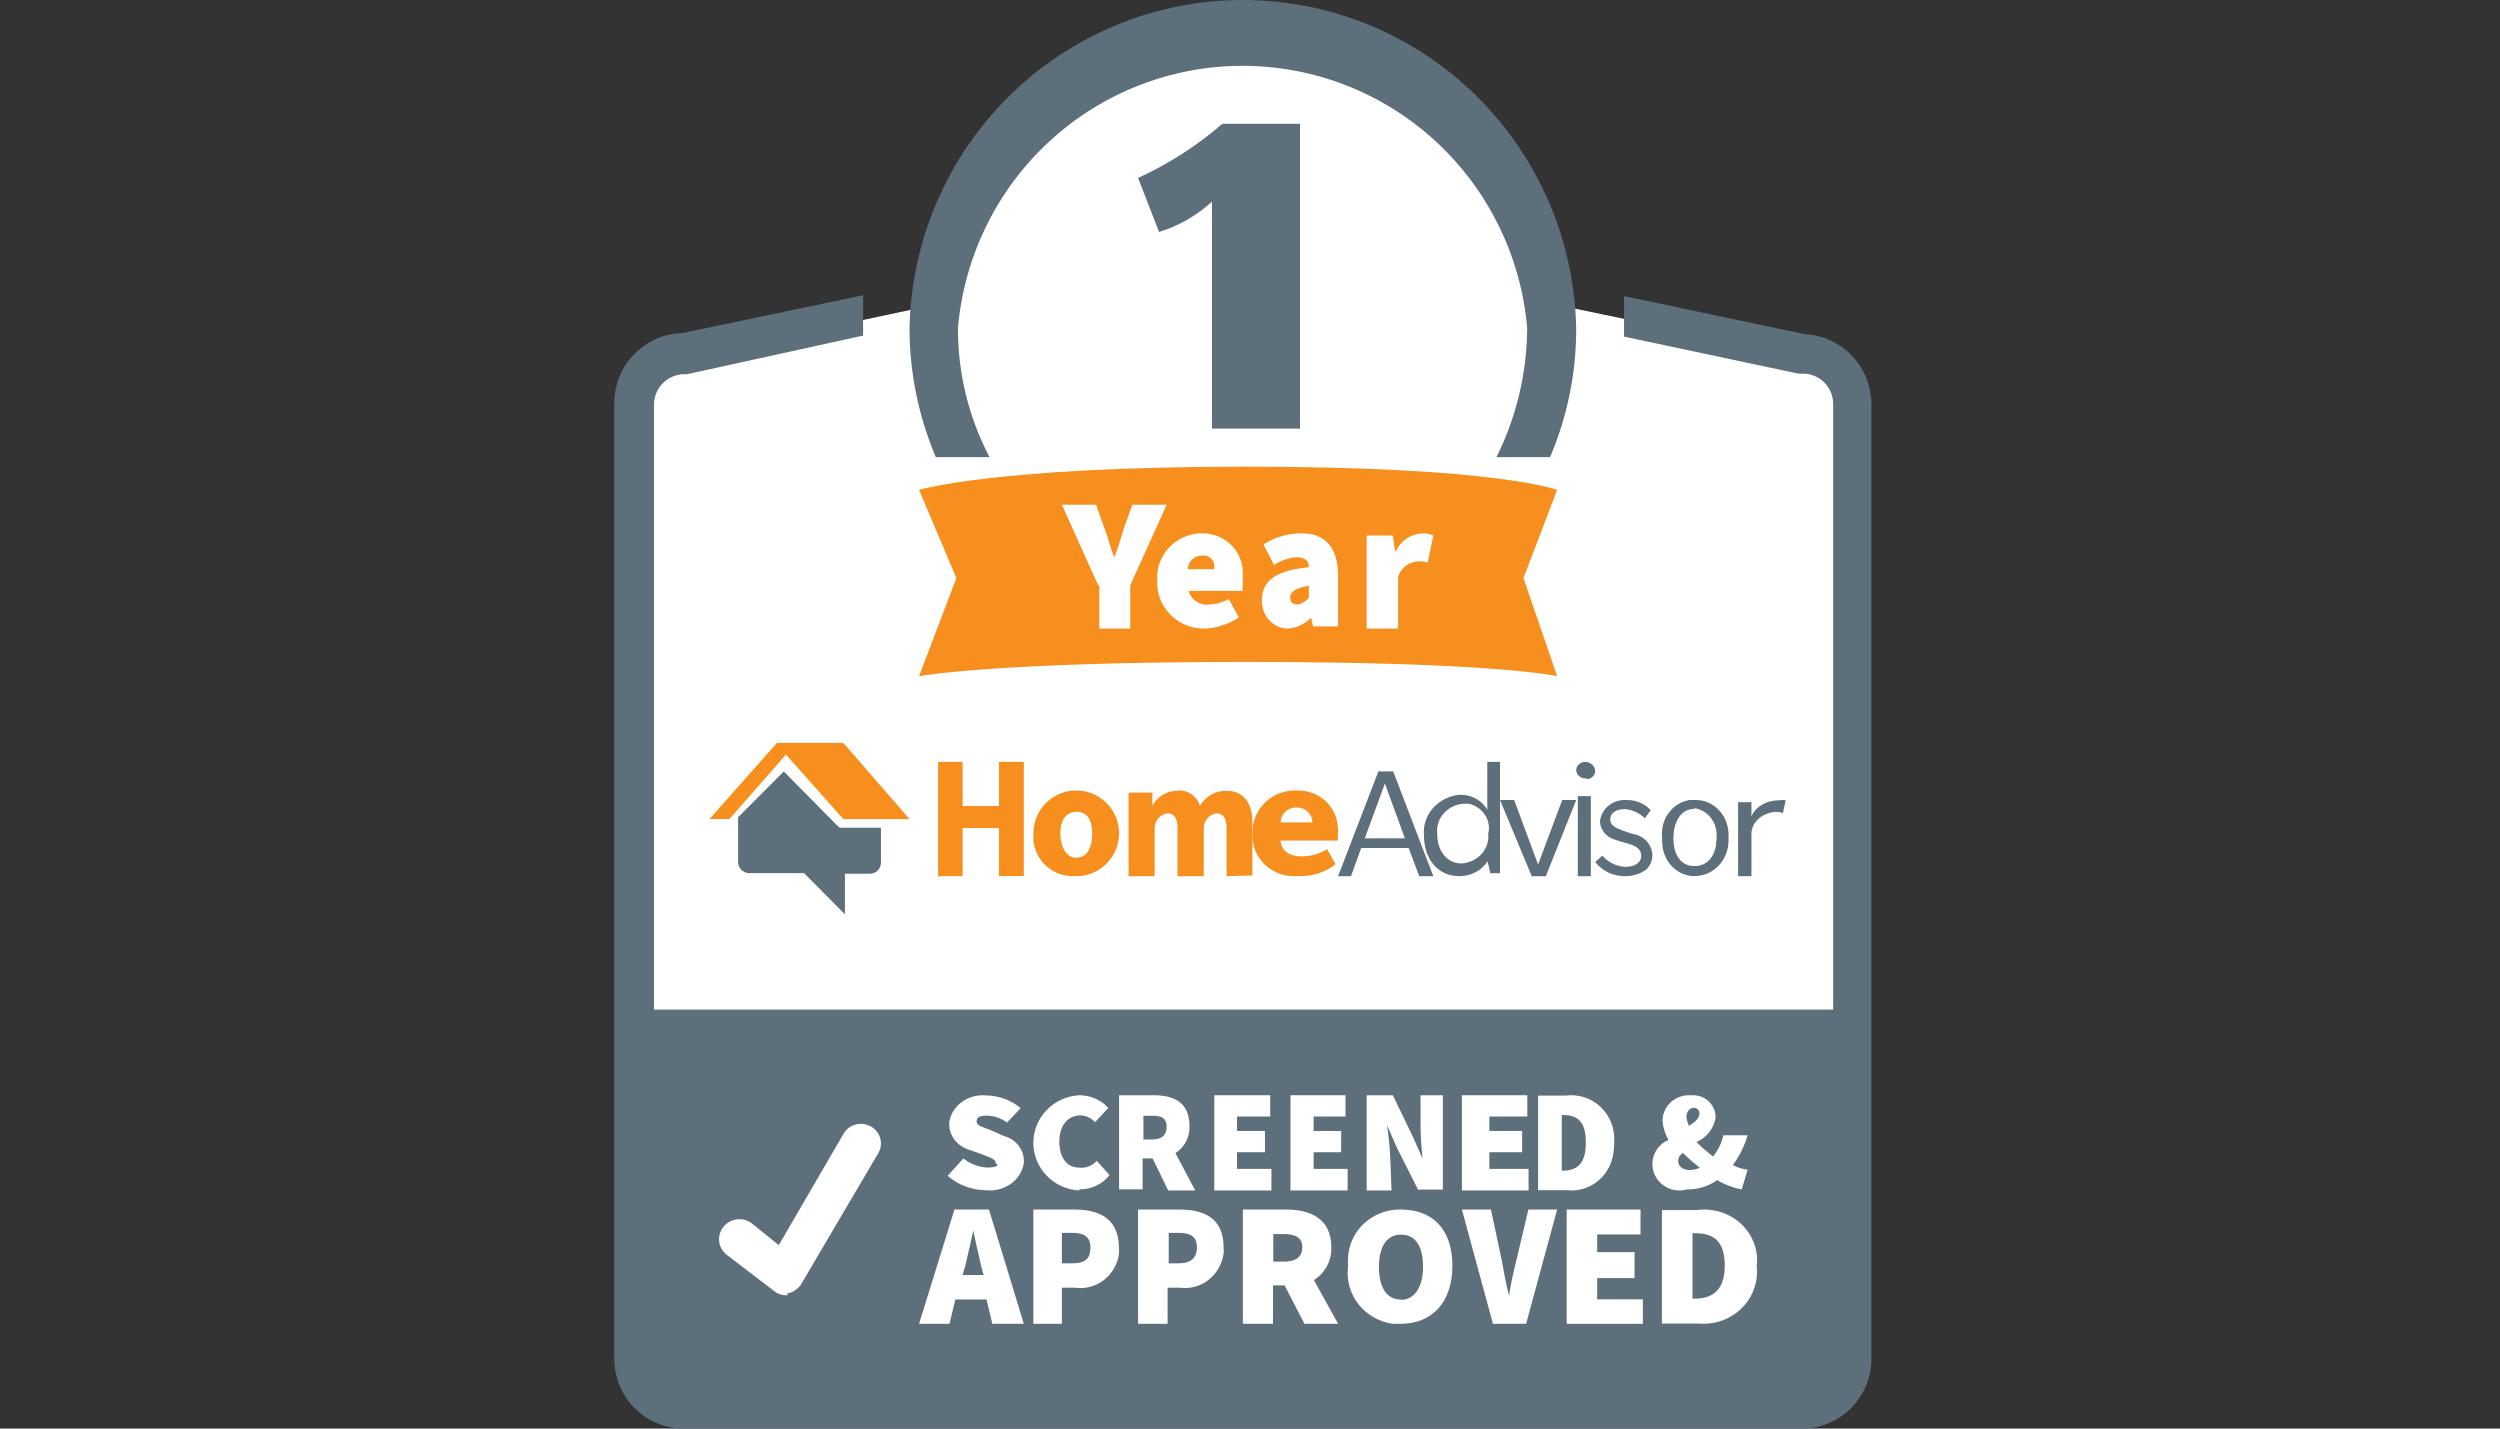 <?xml version="1.0" encoding="UTF-8"?>
<svg xmlns="http://www.w3.org/2000/svg" width="175" height="100" viewBox="0 0 175 100" fill="none">
  <rect x="0" y="0" width="175" height="100" fill="#333333" stroke="none"/>
  <g clip-path="url(#clip0_1_317)">
    <path d="M126.143 24.924L107.992 21.133C107.434 16.066 105.032 11.382 101.244 7.975C97.456 4.569 92.548 2.679 87.457 2.667C82.366 2.654 77.448 4.52 73.644 7.908C69.84 11.296 67.414 15.968 66.831 21.033L47.917 25.054C46.988 25.049 46.092 25.407 45.423 26.053C44.753 26.699 44.362 27.582 44.334 28.513V95.108C44.346 96.043 44.721 96.936 45.378 97.599C46.035 98.263 46.924 98.646 47.857 98.667H126.103C127.044 98.659 127.944 98.281 128.611 97.616C129.278 96.951 129.656 96.05 129.667 95.108V28.513C129.67 27.57 129.301 26.665 128.642 25.993C127.982 25.321 127.084 24.937 126.143 24.924Z" fill="white"></path>
    <path d="M126.324 23.391L113.683 20.727V23.562L125.893 26.155H126.214C126.492 26.155 126.768 26.211 127.025 26.319C127.282 26.426 127.515 26.584 127.711 26.783C127.907 26.982 128.061 27.218 128.166 27.477C128.271 27.737 128.323 28.014 128.321 28.294V70.67H45.779V28.365C45.771 27.801 45.985 27.257 46.374 26.851C46.763 26.444 47.295 26.209 47.856 26.196H48.087L60.417 23.492V20.667L47.736 23.32C46.467 23.357 45.263 23.89 44.378 24.805C43.494 25.721 43 26.947 43 28.224V95.076C42.996 95.719 43.118 96.356 43.359 96.951C43.6 97.547 43.955 98.088 44.404 98.545C44.853 99.003 45.387 99.366 45.976 99.616C46.565 99.865 47.197 99.996 47.836 100H126.093C127.375 100.011 128.61 99.512 129.529 98.613C130.447 97.714 130.976 96.486 131 95.197V28.365C131.014 27.088 130.535 25.855 129.662 24.927C128.79 23.999 127.593 23.448 126.324 23.391Z" fill="#5C6F7A"></path>
    <path d="M109 34.296L106.642 40.465L109 47.333C109 47.333 104.832 46.334 87.206 46.334C69.579 46.334 64.334 47.333 64.334 47.333L66.946 40.465L64.334 34.296C64.334 34.296 69.558 32.667 87.206 32.667C104.853 32.667 109 34.296 109 34.296Z" fill="#F68F1E"></path>
    <path d="M76.874 40.973L74.334 35.333H76.725L77.353 37.099C77.602 37.745 77.751 38.401 78 39.036C78.229 38.401 78.449 37.755 78.628 37.099L79.266 35.333H81.667L79.116 40.973V44H76.954V40.973H76.874Z" fill="white"></path>
    <path d="M81.007 40.609C80.956 39.796 81.236 38.996 81.785 38.383C82.334 37.769 83.109 37.392 83.941 37.334H84.156C84.899 37.326 85.615 37.606 86.147 38.112C86.678 38.619 86.982 39.311 86.993 40.036C87.002 40.16 87.002 40.284 86.993 40.408V41.363H83.198C83.285 41.669 83.482 41.935 83.754 42.11C84.025 42.286 84.352 42.359 84.675 42.318C85.145 42.288 85.602 42.157 86.015 41.936L86.719 43.225C86.022 43.684 85.211 43.952 84.372 43.999C83.507 44.024 82.667 43.714 82.036 43.136C81.406 42.557 81.035 41.759 81.007 40.914C80.998 40.813 80.998 40.71 81.007 40.609ZM84.988 39.845C85.014 39.745 85.02 39.641 85.006 39.539C84.991 39.437 84.956 39.339 84.902 39.251C84.849 39.162 84.778 39.084 84.693 39.023C84.609 38.961 84.513 38.916 84.411 38.89H84.127C83.868 38.89 83.619 38.991 83.436 39.17C83.252 39.349 83.149 39.592 83.149 39.845H84.988Z" fill="white"></path>
    <path d="M88.334 42.008C88.334 40.696 89.247 39.93 91.621 39.709C91.621 39.25 91.348 39.01 90.708 39.01C90.166 39.057 89.643 39.242 89.184 39.547L88.444 38.11C89.268 37.583 90.218 37.314 91.183 37.334C92.708 37.334 93.667 38.292 93.667 40.313V43.847H91.914L91.777 43.234C91.328 43.7 90.728 43.974 90.097 44C89.614 43.983 89.157 43.765 88.827 43.395C88.497 43.026 88.32 42.534 88.334 42.027V42.008ZM91.621 41.845V41.002C90.599 41.165 90.316 41.462 90.316 41.845C90.316 42.228 90.544 42.315 90.909 42.315C91.182 42.232 91.428 42.073 91.621 41.855V41.845Z" fill="white"></path>
    <path d="M95.667 37.485H97.5L97.649 38.572H97.718C97.879 38.222 98.135 37.922 98.456 37.705C98.777 37.487 99.152 37.36 99.541 37.338C99.814 37.317 100.087 37.368 100.334 37.485L99.937 39.376C99.706 39.311 99.465 39.284 99.224 39.297C98.913 39.321 98.616 39.437 98.374 39.632C98.131 39.826 97.954 40.089 97.867 40.385V44H95.667V37.485Z" fill="white"></path>
    <path d="M69.11 81.731C68.492 81.69 67.904 81.467 67.435 81.095L66.334 82.307C67.046 82.934 67.99 83.295 68.978 83.316C69.607 83.388 70.242 83.231 70.745 82.877C71.248 82.524 71.579 82.003 71.667 81.428V81.196C71.655 80.813 71.512 80.443 71.256 80.14C71.001 79.837 70.647 79.616 70.245 79.509L69.463 79.156C68.857 78.903 68.361 78.823 68.361 78.5C68.361 78.177 68.636 78.096 69.077 78.096C69.594 78.106 70.091 78.277 70.488 78.581L71.446 77.571C70.802 77.025 69.965 76.709 69.088 76.682C68.463 76.613 67.834 76.775 67.338 77.131C66.843 77.487 66.521 78.008 66.444 78.581V78.701C66.445 79.097 66.581 79.483 66.835 79.803C67.088 80.125 67.444 80.364 67.854 80.489L68.736 80.802C69.364 81.055 69.705 81.125 69.705 81.448C69.992 81.559 69.727 81.731 69.11 81.731Z" fill="white"></path>
    <path d="M75.549 83.253C75.957 83.263 76.362 83.178 76.731 83.005C77.099 82.831 77.42 82.573 77.667 82.254L76.771 81.255C76.624 81.427 76.435 81.562 76.222 81.646C76.008 81.729 75.777 81.76 75.549 81.734C74.734 81.734 74.154 81.105 74.154 79.905C74.154 78.705 74.816 78.076 75.63 78.076C75.825 78.079 76.017 78.124 76.193 78.207C76.368 78.289 76.524 78.409 76.648 78.556L77.585 77.556C77.329 77.275 77.015 77.051 76.664 76.898C76.313 76.745 75.933 76.666 75.549 76.667C74.68 76.713 73.863 77.085 73.265 77.705C72.667 78.325 72.334 79.146 72.334 80C72.334 80.854 72.667 81.675 73.265 82.295C73.863 82.915 74.68 83.287 75.549 83.333V83.253Z" fill="white"></path>
    <path d="M80.039 81.087H80.68L81.774 83.333H83.667L82.277 80.714C82.591 80.524 82.85 80.247 83.023 79.913C83.197 79.579 83.28 79.2 83.263 78.82C83.263 77.091 82.08 76.667 80.749 76.667H78.334V83.251H79.98V81.087H80.039ZM80.039 78.105H80.68C81.301 78.105 81.666 78.271 81.666 78.861C81.666 79.451 81.33 79.762 80.68 79.762H80.039V78.105Z" fill="white"></path>
    <path d="M89 81.823H86.591V80.656H88.548V79.167H86.591V78.156H88.915V76.667H85V83.333H89V81.823Z" fill="white"></path>
    <path d="M94.334 81.823H91.954V80.656H93.88V79.167H91.954V78.156H94.185V76.667H90.334V83.333H94.334V81.823Z" fill="white"></path>
    <path d="M97.334 81.405C97.306 80.52 97.226 79.638 97.094 78.763L97.75 80.273L99.261 83.271H101V76.667H99.438V78.553C99.436 79.408 99.485 80.262 99.584 81.111L98.917 79.612L97.5 76.667H95.667V83.333H97.407L97.334 81.405Z" fill="white"></path>
    <path d="M107 81.823H104.255V80.656H106.55V79.167H104.255V78.156H106.912V76.667H102.333V83.333H107V81.823Z" fill="white"></path>
    <path d="M112.99 79.993C113.055 79.196 112.815 78.405 112.32 77.788C111.824 77.171 111.113 76.777 110.338 76.69C110.099 76.659 109.857 76.659 109.617 76.69H107.667V83.316H109.698C110.476 83.401 111.254 83.167 111.862 82.665C112.472 82.163 112.862 81.435 112.949 80.639C112.984 80.425 112.997 80.209 112.99 79.993ZM109.323 81.899V78.045C110.338 78.045 111.009 78.399 111.009 79.972C111.009 81.545 110.338 81.951 109.323 81.951V81.899Z" fill="white"></path>
    <path d="M118.044 83.259C118.817 83.277 119.574 83.049 120.204 82.612C120.732 82.927 121.313 83.147 121.92 83.259L122.334 81.874C121.969 81.842 121.616 81.731 121.3 81.551C121.767 80.921 122.116 80.216 122.334 79.468H120.638C120.515 80.01 120.268 80.518 119.915 80.954C119.505 80.644 119.118 80.306 118.758 79.943C119.105 79.791 119.408 79.557 119.641 79.263C119.874 78.968 120.028 78.622 120.091 78.255C120.098 78.053 120.064 77.852 119.991 77.663C119.918 77.473 119.808 77.301 119.668 77.153C119.526 77.005 119.357 76.887 119.169 76.803C118.981 76.72 118.778 76.674 118.571 76.667H118.272C117.794 76.653 117.329 76.822 116.976 77.137C116.623 77.452 116.41 77.889 116.38 78.356V78.487C116.415 78.947 116.556 79.393 116.794 79.791C116.361 79.979 116.015 80.317 115.826 80.742C115.636 81.166 115.616 81.644 115.769 82.082C115.922 82.52 116.238 82.886 116.653 83.107C117.068 83.329 117.554 83.391 118.013 83.279L118.044 83.259ZM118.044 78.204C118.044 77.8 118.302 77.547 118.55 77.547C118.654 77.544 118.755 77.58 118.832 77.648C118.909 77.716 118.956 77.81 118.964 77.911C118.964 78.315 118.613 78.568 118.22 78.811C118.141 78.618 118.082 78.418 118.044 78.214V78.204ZM118.964 81.753C118.755 81.843 118.531 81.895 118.302 81.904C117.806 81.904 117.476 81.672 117.476 81.267C117.474 81.154 117.504 81.043 117.562 80.945C117.621 80.847 117.705 80.766 117.806 80.711C118.172 81.069 118.559 81.407 118.964 81.722V81.753Z" fill="white"></path>
    <path d="M66.812 84.667L64.334 92.667H66.466L66.873 90.963H69.056L69.463 92.667H71.667L69.229 84.667H66.812ZM67.381 89.248L67.553 88.667C67.726 87.932 67.96 86.963 68.132 86.136C68.285 86.953 68.538 87.932 68.691 88.667L68.853 89.248H67.381Z" fill="white"></path>
    <path d="M75.17 84.667H72.334V92.667H74.331V90.136H75.21C75.926 90.247 76.657 90.064 77.241 89.626C77.825 89.188 78.215 88.531 78.326 87.799V87.738C78.336 87.613 78.336 87.486 78.326 87.361C78.326 85.228 76.858 84.667 75.17 84.667ZM75.17 88.432H74.331V86.299H75.04C75.839 86.299 76.329 86.544 76.329 87.32C76.329 88.095 75.989 88.432 75.06 88.432H75.17Z" fill="white"></path>
    <path d="M82.521 84.667H79.666V92.667H81.731V90.136H82.58C83.293 90.238 84.017 90.044 84.592 89.597C85.168 89.149 85.548 88.485 85.651 87.748C85.672 87.63 85.672 87.509 85.651 87.391C85.681 85.228 84.249 84.667 82.521 84.667ZM82.521 88.432H81.81V86.299H82.521C83.311 86.299 83.785 86.544 83.785 87.32C83.785 88.095 83.311 88.432 82.521 88.432Z" fill="white"></path>
    <path d="M93.19 87.293C93.19 85.311 91.728 84.667 90.044 84.667H87V92.667H89.111V89.979H89.922L91.312 92.667H93.667L91.972 89.601C92.361 89.361 92.68 89.02 92.894 88.614C93.108 88.208 93.21 87.752 93.19 87.293ZM89.131 86.383H89.851C90.663 86.383 91.16 86.629 91.16 87.293C91.16 87.957 90.754 88.314 89.851 88.314H89.131V86.383Z" fill="white"></path>
    <path d="M98.07 84.668C97.114 84.643 96.187 84.991 95.492 85.632C94.797 86.274 94.39 87.159 94.361 88.093C94.35 88.286 94.35 88.479 94.361 88.672C94.244 89.607 94.507 90.549 95.094 91.296C95.681 92.043 96.544 92.535 97.498 92.667H98.039C100.257 92.667 101.667 91.149 101.667 88.603C101.667 86.056 100.287 84.668 98.07 84.668ZM98.07 90.969C97.048 90.969 96.527 90.11 96.527 88.672C96.527 87.234 97.089 86.425 98.07 86.425C99.051 86.425 99.613 87.184 99.613 88.672C99.613 90.16 98.969 90.989 98.06 90.989L98.07 90.969Z" fill="white"></path>
    <path d="M106.154 88.187C105.937 89.016 105.762 89.857 105.629 90.707C105.414 89.82 105.255 89.003 105.114 88.187L104.365 84.667H102.333L104.506 92.667H106.828L109 84.667H106.987L106.154 88.187Z" fill="white"></path>
    <path d="M111.802 89.467H114.418V87.65H111.802V86.411H114.837V84.667H109.667V92.667H115V90.953H111.802V89.467Z" fill="white"></path>
    <path d="M118.769 84.705H116.333V92.648H118.853C119.841 92.745 120.829 92.46 121.6 91.856C122.371 91.253 122.863 90.379 122.969 89.426C123.001 89.181 123.001 88.932 122.969 88.687C123.095 87.756 122.834 86.815 122.244 86.069C121.654 85.324 120.783 84.833 119.819 84.705C119.471 84.654 119.117 84.654 118.769 84.705ZM118.633 90.905H118.475V86.326H118.633C119.819 86.326 120.733 86.731 120.733 88.605C120.733 90.48 119.683 90.905 118.633 90.905Z" fill="white"></path>
    <path d="M85.566 8.667C83.787 10.202 81.801 11.478 79.666 12.456L81.134 16.235C82.511 15.815 83.777 15.089 84.837 14.112V30H91V8.667H85.566Z" fill="#5C6F7A"></path>
    <path d="M67.056 22.96C67.489 17.951 69.776 13.288 73.464 9.89C77.153 6.493 81.975 4.608 86.98 4.608C91.984 4.608 96.807 6.493 100.495 9.89C104.184 13.288 106.471 17.951 106.903 22.96C106.886 26.099 106.151 29.192 104.753 32H108.503C109.722 29.144 110.345 26.067 110.333 22.96C110.207 16.827 107.693 10.988 103.331 6.696C98.969 2.404 93.106 0 87 0C80.894 0 75.031 2.404 70.669 6.696C66.307 10.988 63.793 16.827 63.666 22.96C63.668 26.067 64.294 29.142 65.506 32H69.266C67.805 29.213 67.046 26.109 67.056 22.96Z" fill="#5C6F7A"></path>
    <path d="M69.932 61.323V57.966H67.382V61.333H65.666V53.333H67.382V56.422H69.932V53.333H71.666V61.323H69.932Z" fill="#F68F1E"></path>
    <path d="M75.338 61.322C74.613 61.389 73.89 61.165 73.329 60.7C72.767 60.236 72.412 59.567 72.341 58.841C72.331 58.708 72.331 58.575 72.341 58.441C72.32 57.849 72.474 57.263 72.785 56.759C73.096 56.254 73.549 55.853 74.088 55.606C74.626 55.359 75.225 55.277 75.81 55.371C76.395 55.465 76.939 55.73 77.373 56.133C77.808 56.535 78.113 57.058 78.251 57.635C78.389 58.211 78.353 58.816 78.148 59.372C77.944 59.928 77.579 60.411 77.1 60.76C76.621 61.109 76.05 61.308 75.458 61.332L75.338 61.322ZM75.338 56.831C74.539 56.831 74.219 57.551 74.219 58.351C74.219 59.151 74.579 60.042 75.338 60.042C76.097 60.042 76.457 59.301 76.457 58.371C76.457 57.441 76.138 56.821 75.338 56.821V56.831Z" fill="#F68F1E"></path>
    <path d="M85.859 61.333V57.98C85.859 57.407 85.71 56.938 85.141 56.938C84.897 56.969 84.673 57.092 84.511 57.284C84.349 57.476 84.26 57.724 84.262 57.98V61.333H82.425V57.98C82.425 57.407 82.275 56.938 81.716 56.938C81.471 56.967 81.244 57.089 81.08 57.281C80.916 57.473 80.826 57.722 80.827 57.98V61.333H79V55.48H80.667V56.397C80.837 56.091 81.077 55.835 81.367 55.652C81.657 55.47 81.987 55.368 82.325 55.355C82.676 55.293 83.037 55.364 83.343 55.555C83.648 55.746 83.879 56.044 83.992 56.397C84.19 56.073 84.463 55.808 84.786 55.626C85.109 55.443 85.472 55.35 85.84 55.355C86.958 55.355 87.667 56.105 87.667 57.532V61.281L85.859 61.333Z" fill="#F68F1E"></path>
    <path d="M89.647 58.767C89.647 59.602 90.326 59.946 91.103 59.946C91.738 59.953 92.361 59.778 92.894 59.445L93.488 60.488C92.746 61.084 91.796 61.383 90.834 61.323C90.065 61.387 89.302 61.154 88.712 60.674C88.121 60.195 87.751 59.509 87.683 58.767C87.661 58.629 87.661 58.488 87.683 58.35C87.647 57.595 87.918 56.857 88.439 56.293C88.959 55.73 89.687 55.386 90.467 55.334H90.79C91.158 55.325 91.523 55.385 91.867 55.513C92.21 55.641 92.523 55.833 92.789 56.078C93.055 56.324 93.268 56.617 93.415 56.943C93.563 57.268 93.643 57.619 93.65 57.974C93.672 58.095 93.672 58.218 93.65 58.339V58.84H89.701L89.647 58.767ZM90.726 56.524C90.439 56.524 90.165 56.634 89.963 56.829C89.76 57.025 89.647 57.29 89.647 57.567H91.869C91.869 57.29 91.756 57.025 91.553 56.829C91.351 56.634 91.077 56.524 90.79 56.524H90.726Z" fill="#F68F1E"></path>
    <path d="M99.348 61.333L98.602 59.358H95.284L94.569 61.333H93.666L96.487 54H97.523L100.333 61.333H99.348ZM96.943 54.846L95.533 58.685H98.343L96.943 54.846Z" fill="#5C6F7A"></path>
    <path d="M104.321 61.124L104.132 60.288C103.927 60.606 103.638 60.87 103.292 61.053C102.947 61.237 102.557 61.333 102.161 61.333C100.646 61.333 99.677 60.141 99.677 58.468C99.615 57.786 99.838 57.108 100.3 56.579C100.762 56.05 101.425 55.711 102.15 55.634H102.261C102.641 55.636 103.013 55.735 103.338 55.919C103.663 56.103 103.93 56.366 104.11 56.68V53.333H105V61.124H104.321ZM102.461 56.261C101.931 56.296 101.438 56.527 101.089 56.904C100.74 57.28 100.565 57.772 100.602 58.269V58.353C100.602 59.514 101.236 60.444 102.317 60.444C102.586 60.425 102.849 60.355 103.089 60.238C103.329 60.122 103.542 59.962 103.716 59.767C103.889 59.572 104.019 59.346 104.098 59.104C104.177 58.861 104.204 58.606 104.176 58.353C104.288 57.907 104.207 57.437 103.953 57.046C103.699 56.655 103.291 56.373 102.818 56.261H102.461Z" fill="#5C6F7A"></path>
    <path d="M108.211 61.333H107.222L105 56H105.989L107.667 60.516L109.355 56H110.333L108.211 61.333Z" fill="#5C6F7A"></path>
    <path d="M111.051 54.494C110.964 54.501 110.877 54.492 110.793 54.467C110.71 54.443 110.633 54.403 110.567 54.35C110.5 54.297 110.445 54.232 110.405 54.159C110.365 54.086 110.341 54.006 110.333 53.924C110.336 53.774 110.398 53.63 110.507 53.521C110.617 53.411 110.766 53.345 110.925 53.334C111.105 53.327 111.28 53.384 111.417 53.493C111.555 53.603 111.643 53.757 111.665 53.924C111.675 54.075 111.622 54.223 111.518 54.337C111.414 54.451 111.267 54.523 111.107 54.536L111.051 54.494ZM110.447 61.333V55.728H111.358V61.333H110.447Z" fill="#5C6F7A"></path>
    <path d="M115.222 60.879C114.79 61.184 114.265 61.344 113.728 61.333C113.328 61.334 112.933 61.245 112.576 61.074C112.218 60.902 111.906 60.653 111.667 60.346L112.162 59.892C112.355 60.117 112.593 60.302 112.862 60.438C113.131 60.573 113.426 60.656 113.728 60.681C114.398 60.681 114.882 60.435 114.882 59.892C114.882 59.349 114.316 59.162 114.058 59.083C113.8 59.004 113.234 58.856 113.028 58.767C112.74 58.685 112.486 58.519 112.301 58.293C112.116 58.067 112.01 57.791 111.997 57.504C112.039 57.074 112.254 56.677 112.596 56.397C112.939 56.117 113.382 55.976 113.831 56.003C114.155 55.992 114.478 56.05 114.775 56.173C115.073 56.296 115.338 56.481 115.552 56.714L115.14 57.277C114.77 56.912 114.277 56.685 113.749 56.635C113.161 56.635 112.718 56.882 112.718 57.355C112.718 57.829 113.192 57.977 113.604 58.145C113.94 58.274 114.284 58.38 114.635 58.461C114.922 58.567 115.172 58.75 115.355 58.988C115.537 59.226 115.645 59.509 115.666 59.803C115.674 60.002 115.64 60.201 115.564 60.386C115.487 60.572 115.371 60.739 115.222 60.879Z" fill="#5C6F7A"></path>
    <path d="M118.616 61.333C118.017 61.328 117.443 61.074 117.02 60.626C116.596 60.178 116.356 59.571 116.351 58.937C116.341 58.846 116.341 58.754 116.351 58.662C116.277 58.039 116.438 57.41 116.8 56.912C117.161 56.414 117.694 56.087 118.282 56.001H118.644C118.944 55.992 119.243 56.045 119.523 56.158C119.803 56.271 120.06 56.442 120.279 56.66C120.497 56.878 120.672 57.139 120.795 57.429C120.917 57.718 120.985 58.031 120.993 58.348C121.002 58.446 121.002 58.545 120.993 58.643C121.016 58.97 120.977 59.298 120.88 59.609C120.783 59.921 120.628 60.209 120.425 60.457C120.223 60.705 119.976 60.908 119.699 61.055C119.422 61.202 119.121 61.29 118.811 61.314H118.616V61.333ZM118.616 56.62C117.688 56.62 117.14 57.484 117.14 58.662C117.14 59.841 117.651 60.626 118.616 60.626C119.582 60.626 120.157 59.841 120.157 58.662C120.208 58.17 120.075 57.677 119.787 57.286C119.5 56.896 119.08 56.639 118.616 56.571V56.62Z" fill="#5C6F7A"></path>
    <path d="M124.802 56.908C124.654 56.856 124.496 56.83 124.336 56.828C123.875 56.848 123.44 57.016 123.118 57.298C122.796 57.58 122.61 57.956 122.6 58.35V61.333H121.667V56.152H122.6V57.146C122.746 56.811 123.011 56.523 123.358 56.322C123.704 56.121 124.115 56.016 124.534 56.023C124.688 55.993 124.847 55.993 125 56.023L124.802 56.908Z" fill="#5C6F7A"></path>
    <path d="M58.776 57.94L58.521 57.704L54.864 54L51.667 57.21V60.296C51.659 60.502 51.73 60.702 51.865 60.855C52 61.009 52.189 61.104 52.392 61.119H56.284L59.144 64V61.16H60.849C60.951 61.166 61.053 61.151 61.15 61.117C61.246 61.083 61.335 61.03 61.411 60.961C61.486 60.892 61.548 60.809 61.592 60.716C61.636 60.623 61.661 60.523 61.666 60.42V57.94H58.776Z" fill="#5C6F7A"></path>
    <path d="M59.032 52H54.388L49.666 57.333H51.06L55.017 52.822L59.032 57.333H63.666L59.032 52Z" fill="#F68F1E"></path>
    <path d="M55.087 90.665C54.753 90.684 54.424 90.574 54.171 90.358L50.85 87.822C50.565 87.591 50.383 87.26 50.342 86.899C50.301 86.539 50.404 86.177 50.63 85.89C50.855 85.602 51.185 85.412 51.55 85.359C51.916 85.305 52.288 85.393 52.589 85.604L54.515 87.158L59.075 79.316C59.267 79.011 59.573 78.793 59.927 78.707C60.282 78.621 60.656 78.675 60.971 78.856C61.129 78.945 61.267 79.064 61.379 79.206C61.49 79.348 61.572 79.51 61.619 79.683C61.667 79.855 61.679 80.036 61.655 80.213C61.631 80.391 61.572 80.562 61.481 80.717L56.066 89.918C55.948 90.091 55.794 90.237 55.615 90.348C55.436 90.459 55.235 90.532 55.025 90.562C55.264 90.665 55.171 90.665 55.087 90.665Z" fill="white"></path>
  </g>
  <defs>
    <clipPath id="clip0_1_317">
      <rect width="175" height="100" fill="white"></rect>
    </clipPath>
  </defs>
</svg>
